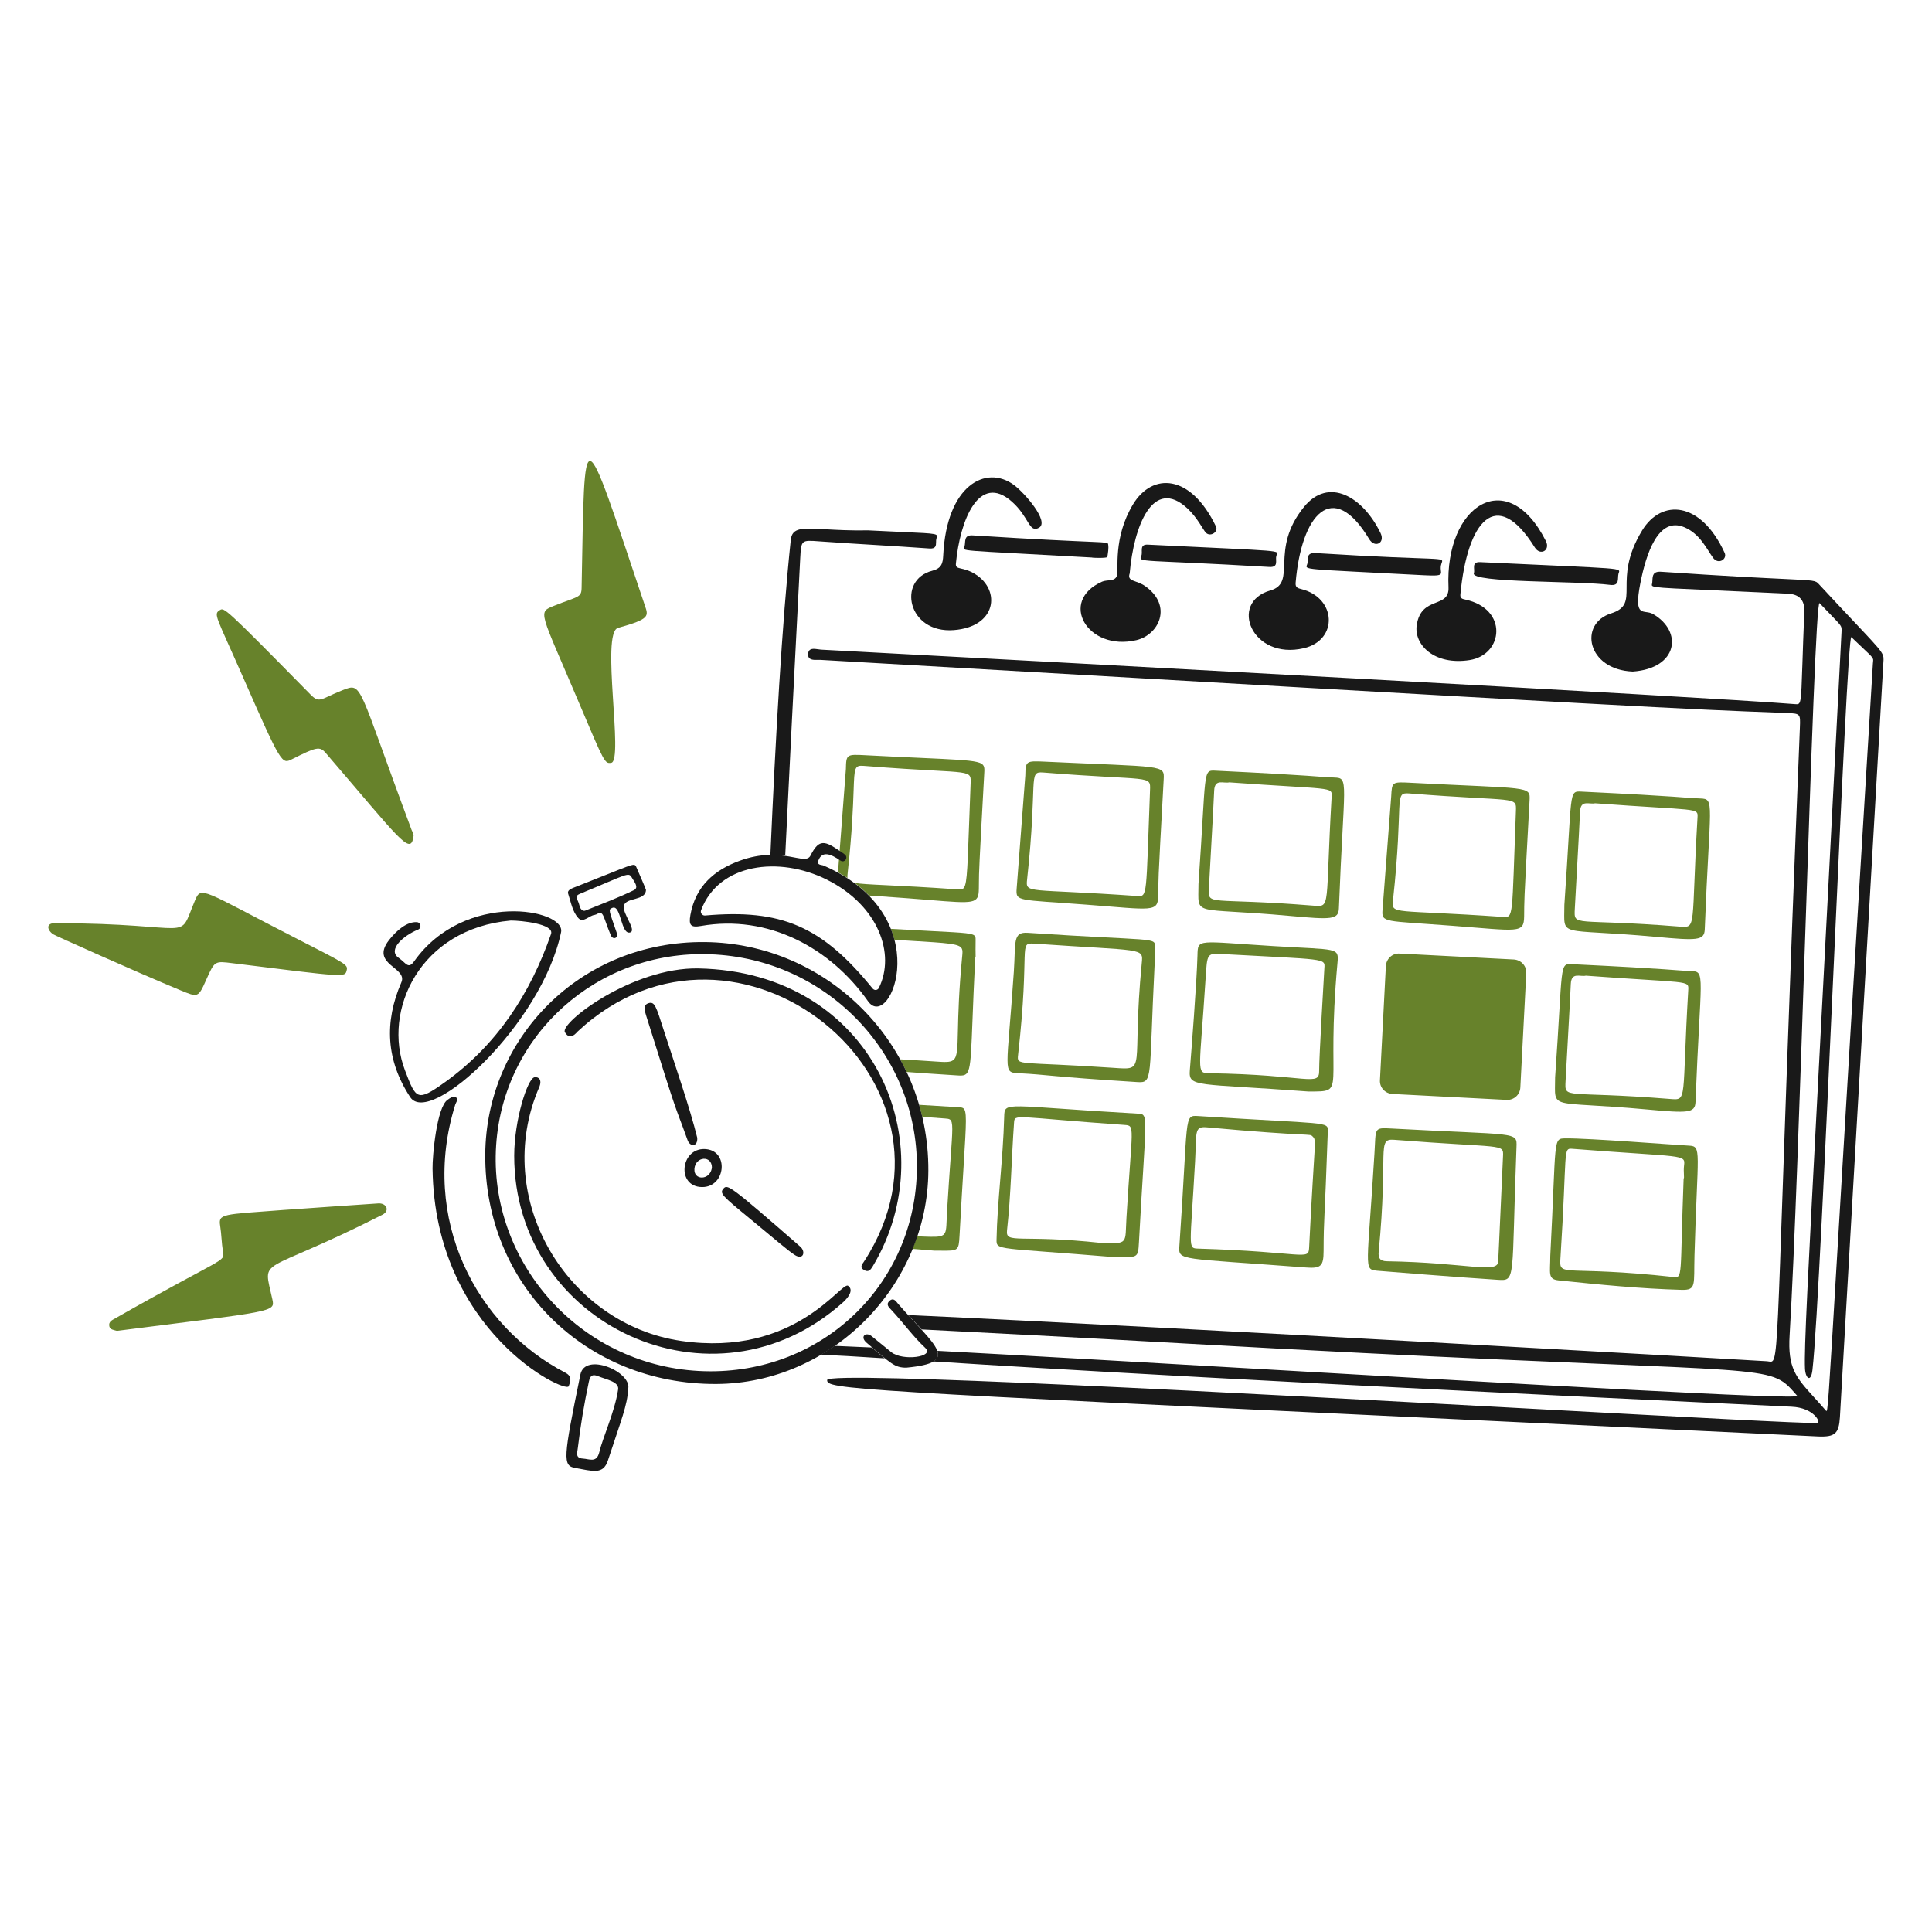 <?xml version="1.0" encoding="UTF-8"?>
<svg xmlns="http://www.w3.org/2000/svg" fill="none" viewBox="0 0 200 200">
  <g id="deadline--work-deadline-job">
    <g id="details">
      <path id="vector" fill="#67822b" d="M12.108 137.772C11.775 137.668 11.399 137.668 11.317 137.293C11.212 136.814 11.629 136.647 11.921 136.481C23.34 129.984 23.267 130.693 23.082 129.568C22.935 128.673 22.931 127.778 22.79 126.882C22.595 125.634 23.02 125.732 29.307 125.258C30.911 125.137 39.197 124.57 39.239 124.571C40.051 124.581 40.361 125.358 39.572 125.758C26.624 132.326 27.198 129.87 28.203 134.545C28.481 135.839 28.328 135.711 12.108 137.772V137.772Z"></path>
      <path id="vector_2" fill="#67822b" d="M24.059 99.709C22.227 99.481 22.225 99.458 21.352 101.416C20.517 103.289 20.518 103.273 18.645 102.499C14.185 100.655 5.527 96.773 5.444 96.69C4.799 96.149 4.84 95.564 5.673 95.566C20.561 95.587 18.299 97.693 20.186 93.213C20.834 91.673 20.877 92.123 30.555 97.086C35.867 99.81 36.039 99.852 35.885 100.459C35.702 101.184 35.842 101.175 24.058 99.709H24.059Z"></path>
      <path id="vector_3" fill="#67822b" d="M66.744 62.646C67.122 63.769 67.349 64.065 63.975 64.999C62.164 65.5 64.601 78.793 63.267 78.97C62.601 79.058 62.576 78.993 59.977 72.848C55.848 63.085 55.604 63.414 57.416 62.687C59.81 61.727 60.186 61.896 60.206 60.875C60.554 43.093 60.137 43.012 66.744 62.645V62.646Z"></path>
      <path id="vector_4" fill="#67822b" d="M42.799 86.612C42.507 88.653 41.306 86.77 33.721 77.95C33.095 77.222 32.744 77.33 30.223 78.595C29.183 79.117 29.137 79.159 25.205 70.204C22.371 63.75 22.065 63.59 22.748 63.166C23.209 62.88 23.147 62.747 32.159 71.911C33.099 72.866 33.221 72.327 35.449 71.453C37.573 70.62 36.927 70.724 42.612 85.924C42.716 86.153 42.862 86.403 42.799 86.611V86.612Z"></path>
    </g>
    <g id="calendar">
      <path id="vector_5" fill="#191919" d="M146.658 64.708C147.125 61.628 150.049 63.042 149.948 60.793C149.563 52.277 156.049 48.113 160.026 56.004C160.521 56.985 159.44 57.567 158.881 56.67C154.886 50.268 151.901 53.925 151.177 61.542C151.137 61.959 151.405 62.004 151.677 62.063C156.16 63.026 155.632 67.782 152.135 68.33C148.469 68.905 146.352 66.728 146.659 64.707L146.658 64.708Z"></path>
      <path id="vector_6" fill="#191919" d="M169.021 69.518C164.274 69.331 163.401 64.568 166.772 63.5C169.98 62.485 166.788 60.165 169.999 54.901C171.995 51.63 176.067 51.847 178.536 57.233C178.831 57.877 177.886 58.507 177.328 57.733C176.656 56.8 175.992 55.283 174.392 54.589C171.638 53.394 170.387 57.419 169.811 60.357C169.073 64.124 170.186 63.022 171.123 63.564C174.225 65.355 173.726 69.186 169.02 69.519L169.021 69.518Z"></path>
      <path id="vector_7" fill="#191919" d="M116.946 59.356C116.634 60.231 117.634 60.021 118.57 60.689C121.425 62.726 119.965 65.726 117.633 66.269C112.552 67.452 109.554 62.208 114.093 60.21C114.614 59.981 115.38 60.229 115.613 59.627C115.839 59.043 115.178 55.693 117.3 52.194C119.281 48.926 123.246 49.013 125.879 54.505C126.149 55.068 125.296 55.609 124.838 55.15C124.546 54.858 123.969 53.603 122.922 52.631C119.36 49.321 117.363 54.463 116.946 59.356V59.356Z"></path>
      <path id="vector_8" fill="#191919" d="M131.5 61.126C134.353 60.315 131.348 56.936 134.998 52.464C137.534 49.358 141.068 51.386 142.91 55.171C143.428 56.234 142.306 56.754 141.744 55.816C137.951 49.488 134.712 53.257 134.123 60.334C134.083 60.813 134.353 60.893 134.706 60.979C138.359 61.878 138.557 66.263 134.977 67.101C129.582 68.364 127.169 62.356 131.5 61.125V61.126Z"></path>
      <path id="vector_9" fill="#67822b" d="M137.018 129.505C137.013 131.067 136.748 131.332 135.186 131.212C122.009 130.206 121.981 130.545 122.089 128.984C123.03 115.447 122.505 115.433 124.046 115.533C137.515 116.404 137.492 116.053 137.455 117.115C137.12 126.775 137.028 125.943 137.018 129.504V129.505ZM135.873 117.637C135.54 117.304 135.871 117.702 124.921 116.7C123.588 116.578 123.882 117.221 123.713 120.261C123.218 129.194 122.921 129.223 124.025 129.256C134.913 129.586 135.454 130.526 135.519 129.194C136.079 117.741 136.331 118.096 135.873 117.638V117.637Z"></path>
      <path id="vector_10" fill="#67822b" d="M160.484 130.005C161.129 117.72 160.713 117.861 162.087 117.845C164.461 117.817 173.268 118.517 174.83 118.595C176.204 118.663 175.718 119.053 175.413 129.964C175.328 133.025 175.642 133.569 174.06 133.525C169.812 133.407 165.562 132.985 161.338 132.546C160.192 132.427 160.484 131.796 160.484 130.006V130.005ZM174.289 121.989C174.393 121.989 174.251 121.323 174.331 120.677C174.483 119.449 174.415 119.832 162.817 118.928C161.734 118.844 162.269 118.868 161.526 130.401C161.407 132.255 162.077 130.977 173.186 132.192C174.249 132.308 173.894 132.296 174.29 121.989H174.289Z"></path>
      <path id="vector_11" fill="#67822b" d="M115.259 130.13C103.245 129.131 103.142 129.464 103.162 128.339C103.229 124.466 103.835 120.073 103.953 115.617C103.997 113.951 103.93 114.496 117.8 115.284C118.966 115.35 118.621 115.329 117.904 128.589C117.809 130.339 117.779 130.13 115.26 130.13H115.259ZM114.031 128.672C116.863 128.776 116.45 128.735 116.613 126.028C117.188 116.472 117.55 116.532 116.384 116.45C104.974 115.647 105.042 115.264 104.974 116.221C104.707 119.929 104.658 123.677 104.245 127.382C104.085 128.819 105.598 127.757 114.031 128.673V128.672Z"></path>
      <path id="vector_12" fill="#67822b" d="M144.076 116.825C157.11 117.537 157.049 117.096 156.986 118.741C156.45 132.692 156.986 132.609 154.987 132.483C151.364 132.255 142.89 131.584 142.556 131.546C141.121 131.384 141.552 131.42 142.285 119.386C142.446 116.741 142.181 116.721 144.076 116.825V116.825ZM155.091 130.588C155.127 129.651 155.11 130.588 155.591 119.698C155.651 118.344 155.695 118.885 144.326 117.991C142.473 117.845 143.739 119.115 142.723 129.568C142.66 130.213 142.827 130.555 143.577 130.567C151.821 130.702 155.042 131.899 155.091 130.588V130.588Z"></path>
      <path id="vector_13" fill="#67822b" d="M135.477 112.994C123.817 112.119 123.024 112.598 123.171 110.787C123.315 109.017 123.887 101.751 123.962 98.898C124.009 97.128 123.9 97.454 131.833 97.94C138.517 98.35 138.604 98.044 138.454 99.689C137.217 113.268 139.537 112.973 135.476 112.994H135.477ZM126.732 98.773C124.92 98.674 124.975 98.585 124.796 101.397C124.187 110.932 123.797 111.08 125.15 111.1C135.498 111.252 136.587 112.557 136.56 110.788C136.543 109.622 137.08 100.46 137.101 100.19C137.181 99.19 137.183 99.345 126.732 98.774V98.773Z"></path>
      <path id="vector_14" fill="#67822b" d="M119.527 99.813C118.923 111.765 119.402 112.12 117.715 112.015C108.574 111.441 108.554 111.256 105.472 111.099C103.744 111.011 104.243 111.036 104.951 100.605C105.159 97.544 104.805 96.46 106.388 96.566C119.631 97.449 119.585 96.982 119.568 98.044C119.54 99.793 119.61 99.814 119.526 99.814L119.527 99.813ZM107.096 97.689C105.347 97.567 106.673 97.892 105.389 109.224C105.259 110.369 105.368 109.868 115.196 110.536C118.861 110.785 117.108 110.886 118.194 99.709C118.354 98.063 118.422 98.479 107.096 97.689V97.689Z"></path>
      <path id="vector_15" fill="#67822b" d="M124.067 91.505C124.9 79.637 124.463 79.715 125.858 79.782C136.646 80.305 136.228 80.421 138.122 80.49C139.684 80.547 139.119 80.759 138.601 94.045C138.556 95.211 137.81 95.209 133.52 94.815C123.235 93.872 124.067 95.002 124.067 91.504V91.505ZM127.253 80.99C126.67 81.136 125.75 80.573 125.691 81.844C125.536 85.196 125.321 88.549 125.15 91.88C125.048 93.858 124.983 92.869 135.977 93.754C137.809 93.901 137.18 93.962 137.851 82.469C137.913 81.407 137.934 81.761 127.253 80.991V80.99Z"></path>
      <path id="vector_16" fill="#67822b" d="M108.138 78.846C120.508 79.424 120.549 79.138 120.465 80.678C119.811 92.547 119.936 90.756 119.903 92.692C119.873 94.483 119.32 94.172 112.449 93.65C105.349 93.11 105.141 93.358 105.245 91.984C105.245 91.963 106.139 80.324 106.14 80.282C106.171 78.782 106.203 78.755 108.139 78.845L108.138 78.846ZM119.049 81.844C119.113 80.178 119.219 80.87 107.993 79.97C106.369 79.84 107.462 80.635 106.327 91.026C106.159 92.567 106.288 91.947 117.696 92.754C118.821 92.834 118.624 92.859 119.049 81.843V81.844Z"></path>
      <path id="Subtract" fill="#67822b" fill-rule="evenodd" d="M95.289 78.455L95.289 78.455L95.289 78.455C101.944 78.758 101.96 78.759 101.892 80.011C101.345 89.939 101.343 90.309 101.338 91.298C101.337 91.491 101.335 91.708 101.33 92.025C101.304 93.585 100.881 93.55 96.233 93.171L96.233 93.17C95.544 93.114 94.763 93.05 93.876 92.983C92.743 92.897 91.785 92.831 90.976 92.775C90.607 92.749 90.27 92.726 89.96 92.704C89.518 92.251 89.017 91.811 88.451 91.391C89.031 91.504 90.05 91.554 91.813 91.639L91.813 91.639C93.49 91.721 95.839 91.835 99.123 92.067L99.135 92.068C99.339 92.082 99.498 92.094 99.625 92.035C100.085 91.824 100.126 90.699 100.313 85.512C100.357 84.296 100.409 82.858 100.476 81.156V81.157C100.477 81.138 100.478 81.119 100.478 81.1C100.492 80.76 100.502 80.522 100.4 80.351C100.166 79.957 99.344 79.911 96.627 79.762C94.999 79.672 92.69 79.545 89.42 79.283C88.458 79.206 88.449 79.454 88.366 81.828V81.828C88.309 83.462 88.217 86.103 87.754 90.339C87.729 90.567 87.711 90.748 87.735 90.893C87.67 90.851 87.605 90.81 87.539 90.768C87.284 90.608 87.02 90.453 86.749 90.305C86.823 89.34 86.941 87.797 87.065 86.18L87.065 86.174L87.066 86.17C87.306 83.04 87.567 79.638 87.567 79.615C87.598 78.094 87.629 78.077 89.566 78.178L89.565 78.179C91.877 78.299 93.758 78.385 95.289 78.455ZM94.451 129.282C95.146 129.338 95.89 129.398 96.686 129.464H96.687C96.953 129.464 97.191 129.467 97.404 129.469C99.196 129.487 99.246 129.487 99.331 127.923C99.495 124.895 99.639 122.56 99.75 120.757C100.044 116.001 100.109 114.961 99.694 114.709C99.578 114.638 99.424 114.629 99.227 114.618H99.227L99.227 114.618C97.704 114.532 96.35 114.448 95.145 114.37C95.265 114.782 95.375 115.197 95.473 115.614C96.193 115.668 96.971 115.725 97.811 115.784L97.823 115.785C98.052 115.801 98.22 115.813 98.34 115.896C98.679 116.131 98.621 116.939 98.397 120.039L98.397 120.039C98.302 121.356 98.177 123.087 98.04 125.362C98.019 125.707 98.008 126.009 97.998 126.273V126.273C97.93 128.077 97.929 128.097 95.458 128.006V128.007C95.284 127.988 95.112 127.97 94.944 127.953C94.795 128.399 94.631 128.843 94.451 129.282ZM93.853 110.968C95.181 111.068 96.883 111.186 99.142 111.328C100.448 111.409 100.456 111.215 100.673 105.573C100.737 103.929 100.818 101.823 100.954 99.127C100.964 99.127 100.972 99.127 100.978 99.124C100.999 99.112 100.998 99.061 100.994 98.84C100.99 98.6 100.982 98.162 100.995 97.357L100.995 97.344V97.344C100.998 97.179 101 97.051 100.949 96.95C100.777 96.606 99.999 96.566 96.586 96.391L96.586 96.391C95.449 96.333 94.02 96.259 92.224 96.155C92.374 96.535 92.496 96.915 92.592 97.29C93.146 97.324 93.657 97.355 94.129 97.383L94.129 97.383C98.191 97.626 99.307 97.693 99.566 98.199C99.664 98.391 99.64 98.645 99.606 98.996L99.601 99.043C99.254 102.643 99.199 105.073 99.162 106.705C99.12 108.58 99.102 109.401 98.689 109.733C98.368 109.992 97.807 109.953 96.809 109.884L96.603 109.87C95.3 109.782 94.168 109.714 93.185 109.66C93.421 110.089 93.644 110.526 93.853 110.968Z" clip-rule="evenodd"></path>
      <path id="vector_17" fill="#67822b" d="M161.942 93.671C162.775 81.803 162.338 81.881 163.733 81.948C174.521 82.471 174.103 82.587 175.997 82.656C177.559 82.713 176.994 82.925 176.476 96.211C176.431 97.377 175.685 97.375 171.395 96.981C161.11 96.038 161.942 97.189 161.942 93.67V93.671ZM165.128 83.156C164.545 83.302 163.625 82.739 163.566 84.01C163.411 87.362 163.196 90.715 163.025 94.046C162.923 96.024 162.858 95.035 173.852 95.92C175.684 96.067 175.055 96.128 175.726 84.635C175.788 83.573 175.83 83.948 165.128 83.157V83.156Z"></path>
      <path id="vector_18" fill="#67822b" d="M160.984 111.536C161.817 99.668 161.38 99.746 162.775 99.813C173.563 100.336 173.145 100.452 175.039 100.521C176.601 100.578 176.036 100.79 175.518 114.076C175.473 115.242 174.727 115.24 170.437 114.846C160.152 113.903 160.984 115.033 160.984 111.535V111.536ZM164.17 101C163.587 101.146 162.667 100.583 162.608 101.854C162.453 105.206 162.238 108.559 162.067 111.89C161.965 113.868 161.9 112.879 172.894 113.764C174.726 113.911 174.09 113.972 174.768 102.479C174.829 101.438 174.851 101.792 164.17 101.001V101Z"></path>
      <path id="vector_19" fill="#67822b" d="M146.013 81.032C158.38 81.677 158.424 81.324 158.34 82.864C157.686 94.733 157.811 92.942 157.778 94.878C157.748 96.669 157.195 96.358 150.324 95.836C143.224 95.296 143.016 95.544 143.12 94.17C143.12 94.149 144.015 82.51 144.015 82.468C144.098 80.948 144.077 80.93 146.014 81.031L146.013 81.032ZM156.924 84.01C156.988 82.344 157.094 83.036 145.868 82.136C144.244 82.006 145.337 82.801 144.202 93.192C144.034 94.733 144.162 94.12 155.571 94.92C156.716 95 156.499 95.025 156.924 84.009V84.01Z"></path>
      <path id="vector_20" fill="#191919" d="M152.572 59.336C152.718 58.94 152.26 58.144 153.238 58.191C168.692 58.926 167.713 58.733 167.543 59.399C167.421 59.879 167.711 60.681 166.668 60.544C163.423 60.119 152.196 60.356 152.572 59.336Z"></path>
      <path id="vector_21" fill="#191919" d="M113.031 57.712C98.643 56.9 99.687 57.109 99.851 56.546C99.978 56.109 99.726 55.361 100.684 55.422C114.717 56.317 114.659 55.984 114.718 56.359C114.784 56.775 114.697 57.213 114.635 57.65C114.635 57.796 113.032 57.754 113.032 57.712H113.031Z"></path>
      <path id="vector_22" fill="#191919" d="M147.345 59.544C134.395 58.86 135.124 59.024 135.331 58.378C135.478 57.92 135.123 57.186 136.206 57.254C149.745 58.103 149.486 57.565 149.22 58.337C148.861 59.376 150.032 59.687 147.346 59.545L147.345 59.544Z"></path>
      <path id="vector_23" fill="#191919" d="M132.125 57.545C131.997 57.981 132.417 58.751 131.396 58.69C117.926 57.893 117.828 58.277 118.153 57.524C118.323 57.13 117.903 56.334 118.819 56.379C133.48 57.097 132.307 56.919 132.124 57.545H132.125Z"></path>
      <path id="vector_24" fill="#67822b" d="M155.961 113.859L144.138 113.246C143.388 113.2 142.806 112.572 142.852 111.822L143.465 99.999C143.511 99.249 144.139 98.667 144.889 98.713L156.712 99.326C157.462 99.372 158.044 100 157.998 100.75L157.385 112.573C157.354 113.323 156.711 113.905 155.961 113.859V113.859Z"></path>
      <path id="vector_25" fill="#191919" d="M98.726 65.228C93.937 65.585 92.853 60.019 96.498 59.086C97.476 58.835 97.603 58.316 97.643 57.483C97.991 50.238 102.055 48.074 104.951 50.195C106.033 50.987 108.677 54.003 107.554 54.63C106.512 55.211 106.555 53.526 104.743 51.923C101.35 48.923 99.377 53.835 98.955 58.336C98.887 59.064 99.621 58.587 100.996 59.46C103.619 61.127 103.162 64.897 98.726 65.228Z"></path>
      <path id="Subtract_2" fill="#191919" fill-rule="evenodd" d="M184.769 59.935C187.857 60.082 187.944 60.086 188.281 60.46L188.282 60.461C194.012 66.64 194.892 67.311 194.978 68.071C194.996 68.228 194.98 68.389 194.966 68.603L190.468 146.706C190.364 148.393 189.969 148.767 188.261 148.705C175.692 148.105 164.661 147.58 154.978 147.12C87.428 143.908 85.557 143.82 85.63 142.854C85.699 141.886 128.955 144.23 159.292 145.873C174.67 146.706 186.728 147.359 188.157 147.31C188.511 147.289 187.824 145.727 185.45 145.623C130.96 143.054 108.064 141.669 96.622 140.939C97.083 140.66 97.194 140.299 97.041 139.839C105.814 140.305 117.79 140.994 130.112 141.702C157.425 143.273 186.441 144.941 186.054 144.499C185.609 143.993 185.268 143.589 184.865 143.258C182.233 141.102 176.984 142.14 123.151 139.106C110.855 138.414 101.913 137.955 95.411 137.623C95.147 137.336 94.861 137.03 94.555 136.705C94.382 136.521 94.203 136.33 94.019 136.132C122.475 137.449 179.424 140.699 182.93 140.917C183.114 140.93 183.262 140.989 183.386 140.956C184.269 140.721 183.895 135.765 186.324 75.308C186.386 73.871 186.365 73.87 184.973 73.808L184.97 73.808C184.668 73.796 184.375 73.785 184.088 73.775C174.466 73.411 171.658 73.305 84.942 68.311C84.859 68.308 84.767 68.31 84.67 68.312C84.207 68.322 83.651 68.335 83.651 67.749C83.668 67.055 84.234 67.141 84.712 67.213C84.808 67.228 84.9 67.242 84.984 67.249C85.568 67.28 86.761 67.344 88.459 67.435C105.889 68.365 176.453 72.133 185.845 72.892C186.446 72.939 186.446 72.938 186.585 68.707C186.629 67.369 186.687 65.608 186.782 63.293C186.823 62.126 186.261 61.515 185.095 61.46C172.554 60.856 171.089 60.91 171.002 60.59C170.985 60.524 171.026 60.442 171.04 60.335C171.05 60.25 171.054 60.161 171.058 60.072C171.081 59.596 171.103 59.12 171.998 59.19C178.682 59.646 182.521 59.828 184.769 59.935ZM81.287 88.558C81.708 79.927 82.218 69.757 82.84 57.775C82.942 55.9 82.944 55.9 84.798 56.038C84.838 56.041 84.88 56.044 84.922 56.047C86.796 56.182 88.675 56.297 90.555 56.411C92.434 56.526 94.313 56.64 96.187 56.776C96.894 56.837 96.898 56.468 96.902 56.111C96.903 55.984 96.904 55.859 96.937 55.756C96.979 55.625 97.019 55.527 96.993 55.452C96.893 55.155 95.786 55.201 89.878 54.902C88.055 54.935 86.599 54.853 85.454 54.788C83.029 54.651 82.003 54.594 81.862 55.881C80.942 64.628 80.286 76.341 79.751 88.486C80.262 88.477 80.775 88.502 81.287 88.558ZM84.949 140.25C86.754 140.314 88.639 140.427 91.585 140.616C91.239 140.335 90.827 139.98 90.309 139.533C90.294 139.52 90.279 139.507 90.264 139.494C88.757 139.422 87.456 139.364 86.395 139.323C85.921 139.653 85.439 139.962 84.949 140.25ZM190.262 128.61C190.933 117.344 192.032 98.886 193.882 68.706C193.893 68.501 193.924 68.386 193.909 68.277C193.87 67.989 193.515 67.742 191.654 65.957C191.392 65.705 190.631 82.345 189.817 100.18C188.985 118.377 188.097 137.818 187.623 141.832C187.466 143.162 186.897 142.702 186.851 141.665C186.759 139.612 187.119 132.773 188.297 110.349C188.869 99.463 189.634 84.904 190.634 65.437C190.639 65.244 190.652 65.12 190.63 65.002C190.565 64.651 190.19 64.357 188.364 62.438C188.042 62.094 187.491 78.531 186.882 96.676C186.347 112.612 185.767 129.867 185.261 138.23C185.051 141.633 185.924 142.594 187.818 144.678C188.184 145.081 188.588 145.526 189.03 146.039C189.212 146.251 189.233 145.899 190.262 128.61Z" clip-rule="evenodd"></path>
    </g>
    <g id="clock">
      <path id="vector_26" fill="#191919" d="M96.103 121.177C96.054 133.087 86.088 143.21 74.157 143.269C60.623 143.336 50.133 133.004 50.233 119.49C50.321 107.58 59.957 97.385 72.991 97.523C85.609 97.656 96.157 108.017 96.103 121.177ZM72.366 98.773C60.956 98.922 51.502 107.935 51.315 119.657C51.127 131.505 60.831 141.925 73.511 141.957C85.629 141.987 95.126 132.421 94.916 120.344C94.71 108.496 84.859 98.609 72.366 98.773V98.773Z"></path>
      <path id="vector_27" fill="#191919" d="M87.462 88.465C87.853 88.783 87.422 89.378 87.004 89.09C86.03 88.417 85.11 88.029 84.714 89.09C84.527 89.59 85.068 89.506 85.276 89.611C97.186 94.796 92.165 106.916 89.857 103.645C85.937 98.089 79.503 94.639 72.554 95.858C71.512 96.041 71.279 95.795 71.471 94.713C71.998 91.754 73.931 90.057 76.614 89.091C80.971 87.522 83.333 89.692 83.902 88.57C84.685 87.025 85.231 86.94 86.65 87.904C86.937 88.099 87.209 88.261 87.462 88.466V88.465ZM90.335 102.332C90.521 102.562 90.856 102.52 90.98 102.27C92.717 98.776 90.962 93.728 85.566 91.047C80.654 88.606 74.404 89.354 72.573 94.233C72.471 94.505 72.698 94.8 72.989 94.774C80.851 94.087 85.061 95.836 90.334 102.332H90.335Z"></path>
      <path id="vector_28" fill="#191919" d="M43.153 95.462C43.569 95.489 43.676 96.071 43.278 96.232C41.745 96.855 40.096 98.33 41.258 99.147C42.052 99.705 42.258 100.376 42.882 99.501C48.116 92.156 58.581 94.108 58.082 96.503C56.102 105.997 44.504 116.681 42.466 113.577C39.965 109.768 39.761 105.802 41.55 101.688C42.23 100.123 38.298 99.873 40.259 97.336C41.049 96.314 42.132 95.395 43.153 95.462ZM52.877 95.295C43.466 96.128 39.553 104.602 41.925 110.807C43.071 113.805 43.171 114.093 46.048 112.035C51.415 108.196 54.893 102.886 57.042 96.689C57.404 95.644 53.957 95.294 52.878 95.294L52.877 95.295Z"></path>
      <path id="vector_29" fill="#191919" d="M44.777 120.989C44.759 119.636 45.214 114.597 46.339 113.847C46.589 113.68 46.903 113.407 47.172 113.576C47.529 113.801 47.172 114.138 47.11 114.409C43.466 126.173 49.273 137.296 58.52 142.102C59.288 142.501 59.036 143.016 58.874 143.497C58.595 144.327 45.001 137.854 44.778 120.989H44.777Z"></path>
      <path id="vector_30" fill="#191919" d="M65.037 143.727C64.933 145.539 64.321 146.931 62.934 151.181C62.431 152.721 61.31 152.262 59.582 151.972C58.208 151.742 58.303 150.992 60.082 142.29C60.559 139.958 65.329 141.978 65.038 143.727H65.037ZM63.975 143.914C64.183 143.039 62.808 142.833 61.893 142.456C61.289 142.207 61.079 142.456 60.956 143.039C60.471 145.328 60.086 147.623 59.811 149.931C59.754 150.411 59.541 150.947 60.352 150.993C61.019 151.031 61.768 151.472 62.039 150.327C62.393 148.828 63.621 146.183 63.975 143.914V143.914Z"></path>
      <path id="vector_31" fill="#191919" d="M66.869 92.109C66.859 93.296 64.769 92.859 64.579 93.775C64.415 94.567 65.929 96.304 65.245 96.523C64.261 96.84 64.308 93.608 63.392 93.983C62.934 94.17 63.045 94.217 63.85 96.586C64.034 97.128 63.439 97.333 63.225 96.815C62.372 94.745 62.496 94.212 61.747 94.65C61.705 94.671 61.622 94.692 61.56 94.712C60.977 94.774 60.375 95.585 59.873 95.045C59.251 94.376 59.1 93.373 58.811 92.505C58.713 92.211 59.041 92.028 59.311 91.922C65.593 89.462 65.62 89.278 65.849 89.715C65.875 89.773 66.87 92.045 66.869 92.11V92.109ZM60.227 94.191C60.333 94.293 60.498 94.316 60.623 94.253C62.33 93.566 64.013 92.933 65.62 92.15C66.181 91.877 65.639 91.256 65.412 90.859C65.055 90.236 64.986 90.493 60.04 92.525C59.747 92.646 59.594 92.779 59.769 93.15C60.067 93.782 59.941 93.915 60.227 94.191V94.191Z"></path>
      <path id="vector_32" fill="#191919" d="M93.812 141.582C92.596 141.582 92.24 141.16 89.71 139C88.98 138.377 89.624 137.817 90.251 138.334C90.914 138.879 91.603 139.439 92.271 139.979C93.434 140.919 96.79 140.478 95.79 139.542C94.521 138.354 93.498 136.92 92.313 135.648C92.042 135.357 91.645 135.042 92.105 134.649C92.52 134.293 92.767 134.736 93 135.003C96.828 139.392 99.538 141.041 93.812 141.583V141.582Z"></path>
      <path id="vector_33" fill="#191919" d="M72.303 100.251C90.356 100.603 98.019 118.332 90.335 131.109C90.123 131.461 89.899 131.732 89.46 131.484C88.941 131.19 89.256 130.883 89.46 130.568C101.562 111.915 76.259 91.465 59.81 106.769C59.685 106.873 59.032 107.815 58.477 106.852C57.928 105.899 65.432 100.118 72.303 100.251Z"></path>
      <path id="vector_34" fill="#191919" d="M53.231 119.615C53.235 115.971 54.604 111.633 55.334 111.515C55.75 111.448 56.153 111.768 55.813 112.556C50.838 124.075 58.708 137.098 70.513 138.812C82.362 140.533 87.089 132.605 87.795 133.107C88.379 133.522 87.878 134.273 87.274 134.814C73.904 146.805 53.209 137.167 53.23 119.614L53.231 119.615Z"></path>
      <path id="vector_35" fill="#191919" d="M72.179 117.783C72.241 118.741 71.434 118.739 71.18 118.033C69.625 113.713 70.451 116.491 66.891 105.144C66.721 104.604 66.556 104.035 67.12 103.853C67.784 103.639 67.916 104.185 68.723 106.685C69.791 109.994 71.43 114.722 72.179 117.783Z"></path>
      <path id="vector_36" fill="#191919" d="M82.301 129.932C81.63 129.515 80.349 128.393 77.654 126.174C74.742 123.775 74.473 123.534 74.885 123.051C75.307 122.556 75.563 122.704 82.839 129.048C83.44 129.572 83.161 130.467 82.301 129.933V129.932Z"></path>
      <path id="vector_37" fill="#191919" d="M72.678 122.884C70.013 122.862 70.429 118.866 72.949 118.949C75.51 119.033 75.156 122.904 72.678 122.884ZM73.677 120.989C73.677 120.968 73.677 120.927 73.698 120.906C73.719 119.553 71.974 119.699 71.886 121.01C71.807 122.197 73.427 122.197 73.677 120.989Z"></path>
    </g>
  </g>
</svg>
